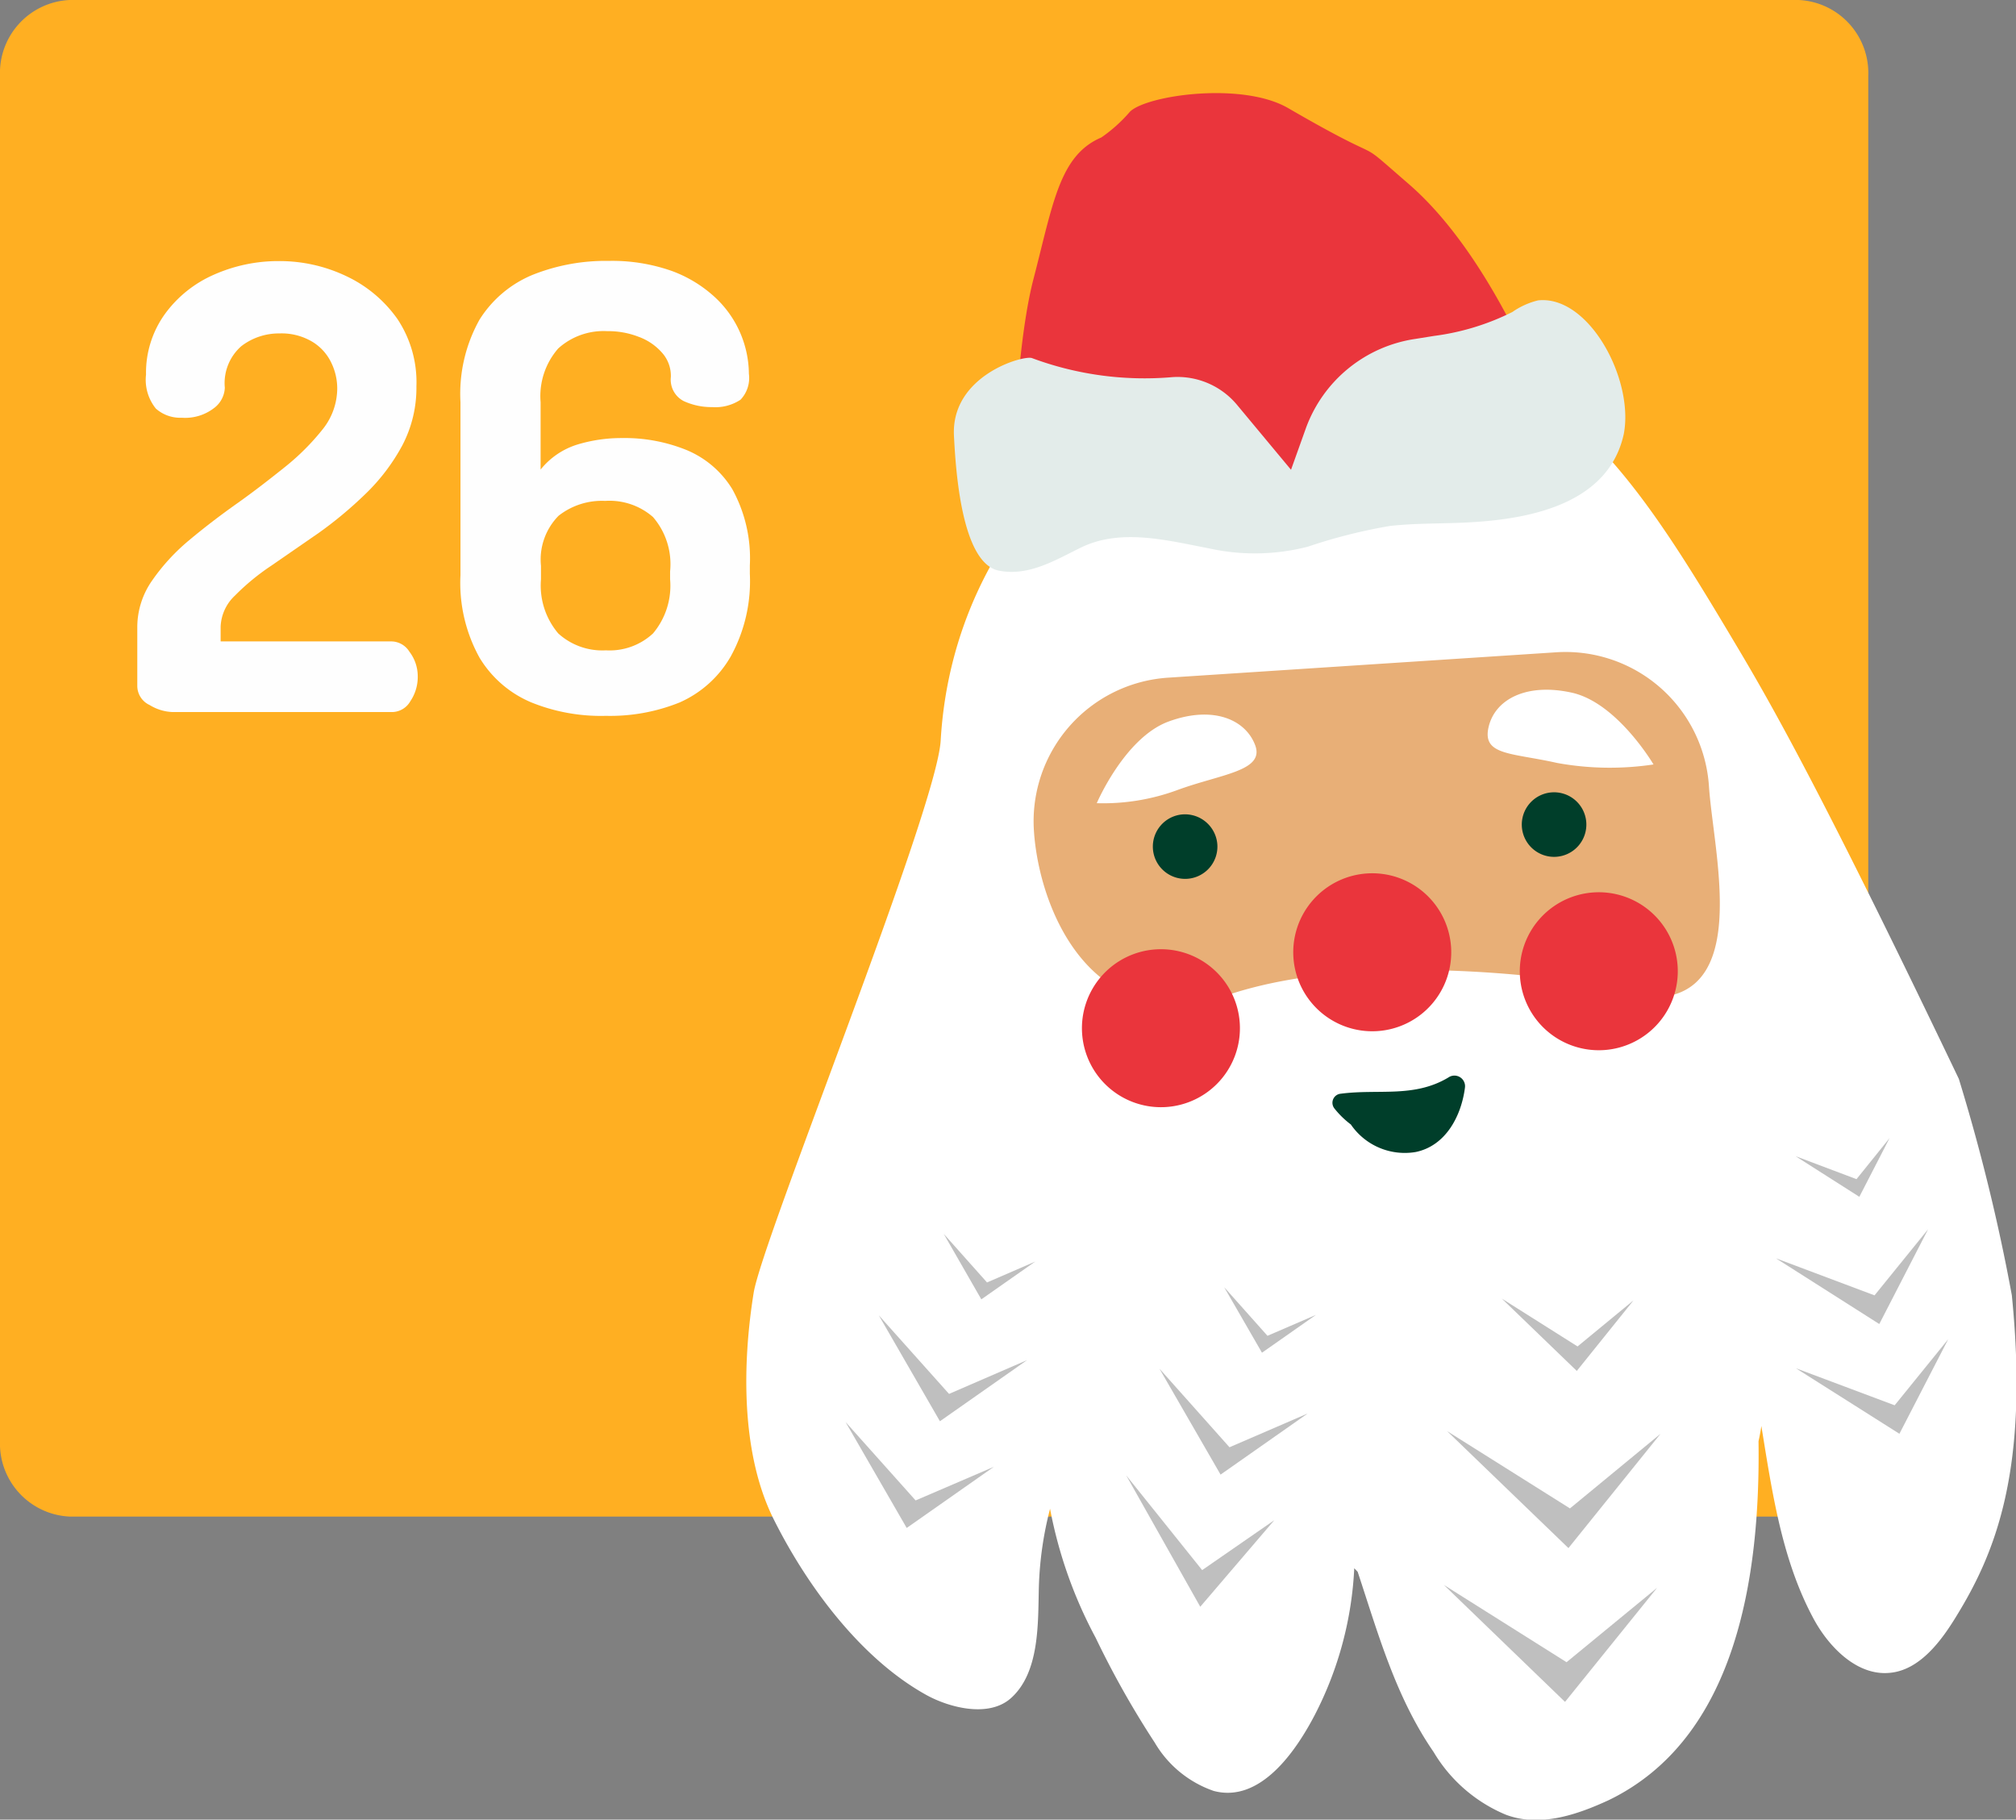 <?xml version="1.0" encoding="UTF-8"?> <svg xmlns="http://www.w3.org/2000/svg" viewBox="0 0 106.17 95.83"><rect x="0" y="0" width="106.17" height="95.83" fill="#808080" stroke="none"/> <defs> <style>.cls-1{fill:#ffaf22;}.cls-2{fill:#e8af77;}.cls-3{fill:#fff;}.cls-4{fill:#ea353c;}.cls-5{fill:#003e2a;}.cls-6{fill:#e3ecea;}.cls-7{fill:#bfbfbf;}.cls-8{fill:#fefefe;}</style> </defs> <title>26</title> <g id="Слой_2" data-name="Слой 2"> <g id="OBJECTS"> <path class="cls-1" d="M0,4V75.87a3.85,3.85,0,0,0,3.66,4H94.73a3.85,3.85,0,0,0,3.66-4V4a3.85,3.85,0,0,0-3.66-4H3.66A3.85,3.85,0,0,0,0,4Z"></path> <path class="cls-2" d="M93.82,44a16.3,16.3,0,0,1-15.2,17.33l-12,.79A16.3,16.3,0,0,1,49.29,46.89h0a16.3,16.3,0,0,1,15.2-17.33l12-.78A16.29,16.29,0,0,1,93.82,44Z"></path> <path class="cls-3" d="M103.16,56.82c-6.79-14.19-9.6-19.27-11.57-22.58-5.6-9.41-10-16.62-20.93-15.9C59.36,19.08,50.2,27.57,49.54,39c-.21,3.65-9.41,26.3-9.85,29.09C39.1,71.77,39,76.51,40.74,80s4.58,7.36,8.07,9.28c1.19.65,3.24,1.19,4.41.17,1.55-1.36,1.44-4,1.49-5.86a18.45,18.45,0,0,1,.59-4.13,23.57,23.57,0,0,0,2.4,6.79,48.22,48.22,0,0,0,3.11,5.52,5.79,5.79,0,0,0,3.11,2.55c2.49.66,4.37-2.18,5.32-4a18.74,18.74,0,0,0,2.08-7.73l.18.19c1.08,3.26,2,6.59,4,9.49a8,8,0,0,0,3.8,3.3c1.8.68,3.76,0,5.41-.76,6.71-3.24,8-11.7,7.9-18.91.06-.26.11-.53.15-.8.57,3.5,1.08,7.07,2.76,10.17.78,1.44,2.26,3,4,2.83,1.61-.14,2.76-1.75,3.52-3,2-3.26,3.84-7.61,2.91-16.89A101.1,101.1,0,0,0,103.16,56.82ZM54.45,43.75a7.58,7.58,0,0,1,7.06-8.06L82,34.35a7.57,7.57,0,0,1,8,7.06c.28,4.18,3,13.89-6.49,10.37,0,0-11.19-1.9-18.76.59C57.53,54.76,54.72,47.93,54.45,43.75Z"></path> <path class="cls-4" d="M65.29,53.88A4.16,4.16,0,1,1,60.86,50,4.16,4.16,0,0,1,65.29,53.88Z"></path> <path class="cls-4" d="M88.35,50.89A4.16,4.16,0,1,1,83.92,47,4.16,4.16,0,0,1,88.35,50.89Z"></path> <path class="cls-4" d="M76.42,49.9A4.16,4.16,0,1,1,72,46,4.16,4.16,0,0,1,76.42,49.9Z"></path> <path class="cls-3" d="M57.76,42.3A11.29,11.29,0,0,0,62,41.61c2.31-.85,4.62-1,4.1-2.37S63.85,37.15,61.54,38,57.76,42.3,57.76,42.3Z"></path> <path class="cls-5" d="M64.11,44.48a1.7,1.7,0,1,1-1.82-1.59A1.71,1.71,0,0,1,64.11,44.48Z"></path> <path class="cls-3" d="M87.08,40.26A15.46,15.46,0,0,1,82,40.18c-2.4-.54-3.94-.39-3.61-1.87s2-2.36,4.39-1.83S87.08,40.26,87.08,40.26Z"></path> <path class="cls-5" d="M83.54,43.32a1.7,1.7,0,1,1-1.81-1.59A1.7,1.7,0,0,1,83.54,43.32Z"></path> <path class="cls-5" d="M76.27,56.75c-1.81,1.08-3.68.59-5.66.85a.48.48,0,0,0-.34.77,4.67,4.67,0,0,0,.87.85,3.44,3.44,0,0,0,3.42,1.45c1.59-.33,2.4-1.91,2.59-3.39A.56.56,0,0,0,76.27,56.75Z"></path> <path class="cls-4" d="M83.1,25.7s-3.21-11.06-8.9-16c-3.22-2.79-.59-.66-6.35-4-2.41-1.41-7.45-.69-8.34.18A7.92,7.92,0,0,1,58,7.24c-2.21.94-2.54,3.48-3.58,7.48-1.15,4.46-1.17,13.63-1.17,13.63Z"></path> <path class="cls-6" d="M81,15.82a4,4,0,0,0-1.35.61,12.86,12.86,0,0,1-4.12,1.26l-1,.16a7.26,7.26,0,0,0-5.76,4.71l-.78,2.18-2.82-3.39a4.08,4.08,0,0,0-3.41-1.49,17,17,0,0,1-7.41-1c-.44-.17-4.29.91-4.11,4.11.09,1.75.39,6.67,2.35,7.08,1.59.32,3-.56,4.37-1.23,2.1-1,4.51-.36,6.71.06a11.18,11.18,0,0,0,5.21-.09,28.17,28.17,0,0,1,4.32-1.09c1.25-.14,2.51-.12,3.76-.17,2.82-.12,7.7-.65,8.56-4.7C86.05,19.94,83.66,15.53,81,15.82Z"></path> <polygon class="cls-7" points="63.21 84.62 59.31 77.7 63.31 82.69 67.11 80.06 63.21 84.62"></polygon> <polygon class="cls-7" points="64.28 77.66 61.06 72.08 64.75 76.22 68.87 74.44 64.28 77.66"></polygon> <polygon class="cls-7" points="66.46 71.24 64.47 67.79 66.75 70.35 69.3 69.25 66.46 71.24"></polygon> <polygon class="cls-7" points="47.75 80.47 44.53 74.89 48.22 79.02 52.34 77.25 47.75 80.47"></polygon> <polygon class="cls-7" points="49.5 74.85 46.28 69.27 49.98 73.41 54.09 71.63 49.5 74.85"></polygon> <polygon class="cls-7" points="51.68 68.43 49.7 64.98 51.98 67.54 54.52 66.44 51.68 68.43"></polygon> <polygon class="cls-7" points="82.42 89.63 76.04 83.47 82.5 87.54 87.27 83.62 82.42 89.63"></polygon> <polygon class="cls-7" points="82.6 81.53 76.21 75.37 82.68 79.44 87.45 75.51 82.6 81.53"></polygon> <polygon class="cls-7" points="83.04 72.2 79.09 68.39 83.08 70.91 86.03 68.48 83.04 72.2"></polygon> <polygon class="cls-7" points="100.03 75.51 94.58 72.06 99.78 74.01 102.6 70.53 100.03 75.51"></polygon> <polygon class="cls-7" points="98.97 69.73 93.53 66.27 98.72 68.22 101.54 64.74 98.97 69.73"></polygon> <polygon class="cls-7" points="97.92 63.03 94.56 60.89 97.77 62.1 99.51 59.94 97.92 63.03"></polygon> <path class="cls-8" d="M9.09,37.5a2.47,2.47,0,0,1-1.21-.37,1.11,1.11,0,0,1-.65-1V33A4.29,4.29,0,0,1,8,30.59a10.65,10.65,0,0,1,1.95-2.13c.8-.67,1.65-1.32,2.54-1.95S14.2,25.24,15,24.6a12.51,12.51,0,0,0,2-2,3.46,3.46,0,0,0,.76-2.14,3.1,3.1,0,0,0-.31-1.35,2.59,2.59,0,0,0-1-1.11,3.16,3.16,0,0,0-1.74-.44,3.24,3.24,0,0,0-2,.67,2.59,2.59,0,0,0-.87,2.19,1.41,1.41,0,0,1-.58,1.08A2.49,2.49,0,0,1,9.57,22a1.93,1.93,0,0,1-1.36-.48,2.41,2.41,0,0,1-.52-1.79,5.3,5.3,0,0,1,1-3.2,6.32,6.32,0,0,1,2.59-2.07,8.35,8.35,0,0,1,3.4-.71,8.15,8.15,0,0,1,3.55.79,6.86,6.86,0,0,1,2.7,2.26,6,6,0,0,1,1,3.55,6.51,6.51,0,0,1-.75,3.12A10.38,10.38,0,0,1,19.26,26a21.09,21.09,0,0,1-2.48,2.07l-2.49,1.72a12.09,12.09,0,0,0-1.92,1.58A2.36,2.36,0,0,0,11.62,33v.78h9a1.13,1.13,0,0,1,.94.54A2.13,2.13,0,0,1,22,35.61a2.28,2.28,0,0,1-.39,1.32,1.12,1.12,0,0,1-.94.57Z"></path> <path class="cls-8" d="M31.91,37.7A9.78,9.78,0,0,1,28,37a5.8,5.8,0,0,1-2.75-2.37,8.13,8.13,0,0,1-1-4.34V21.18a8,8,0,0,1,1-4.34,6,6,0,0,1,2.81-2.37,10.39,10.39,0,0,1,4-.73,9.44,9.44,0,0,1,3.32.53,6.8,6.8,0,0,1,2.31,1.42,5.56,5.56,0,0,1,1.75,4A1.66,1.66,0,0,1,39,21.05a2.4,2.4,0,0,1-1.5.39A3.49,3.49,0,0,1,36,21.12a1.27,1.27,0,0,1-.67-1.27,1.83,1.83,0,0,0-.47-1.28,3,3,0,0,0-1.22-.83,4.42,4.42,0,0,0-1.66-.3,3.56,3.56,0,0,0-2.58.91,3.81,3.81,0,0,0-.93,2.83v3.55a4,4,0,0,1,1.91-1.31,8,8,0,0,1,2.38-.35,8.68,8.68,0,0,1,3.37.62,5.12,5.12,0,0,1,2.44,2.08,7.54,7.54,0,0,1,.92,4v.45a8.23,8.23,0,0,1-1,4.34A5.8,5.8,0,0,1,35.78,37,9.78,9.78,0,0,1,31.91,37.7Zm0-3.45a3.36,3.36,0,0,0,2.48-.89,3.9,3.9,0,0,0,.9-2.85v-.42a3.8,3.8,0,0,0-.9-2.86,3.48,3.48,0,0,0-2.52-.85,3.69,3.69,0,0,0-2.45.78,3.28,3.28,0,0,0-.93,2.64v.71a3.9,3.9,0,0,0,.91,2.85A3.45,3.45,0,0,0,31.91,34.25Z"></path> </g> </g> </svg> 